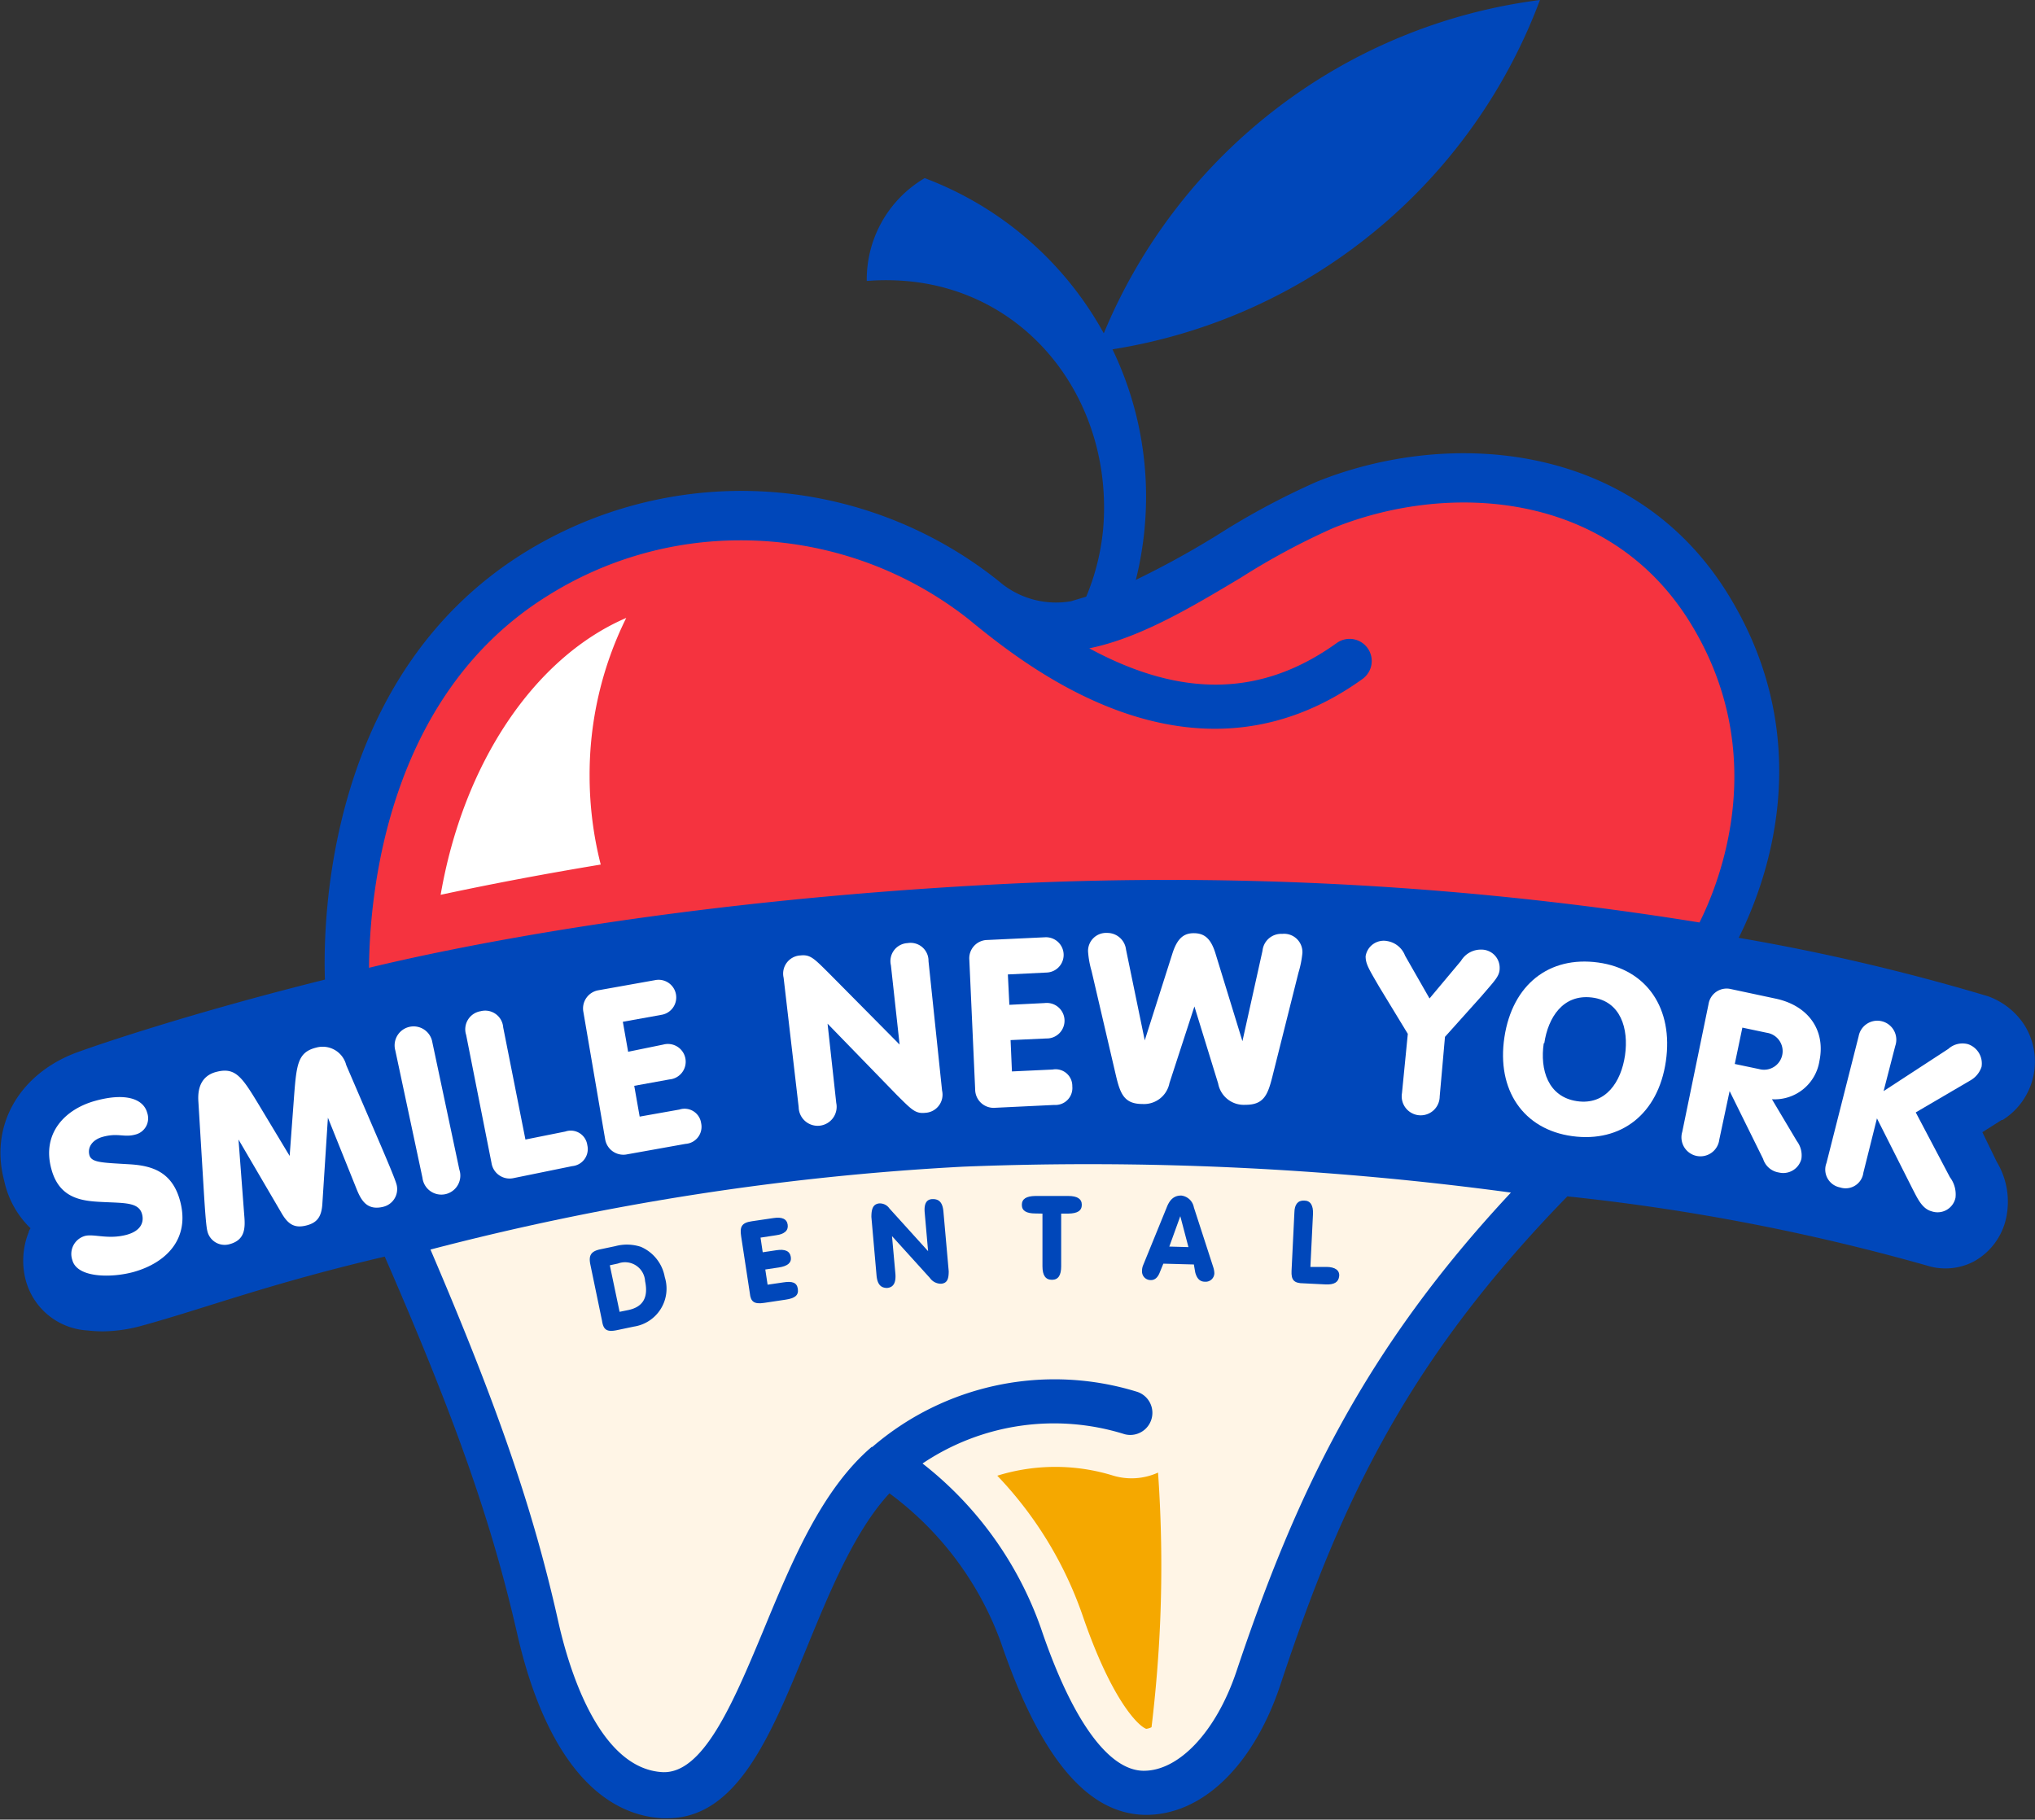 <svg xmlns="http://www.w3.org/2000/svg" viewBox="0 0 150 134.13"><rect x="0" y="0" width="150" height="134.13" fill="#333333" stroke="none"/><defs><style>.cls-1{fill:#0047ba;}.cls-2{fill:#fff5e6;}.cls-3{fill:#f5333f;}.cls-4{fill:#fff;}.cls-5{fill:#f5a800;}</style></defs><title>logo</title><g id="Layer_2" data-name="Layer 2"><g id="Home"><path class="cls-1" d="M82.91,43.13a66,66,0,0,0,6.87-3.72,55.17,55.17,0,0,1,7.28-3.9c9.7-3.91,23.31-3,30.28,8.24s2.57,21.89.82,25.38a156.15,156.15,0,0,1,18.38,4.31,5.38,5.38,0,0,1,2.68,2.12,5.08,5.08,0,0,1-1.61,7l-.07,0-1.42.9,1.07,2.2a5.69,5.69,0,0,1,.68,4.14,4.81,4.81,0,0,1-2.4,3.2,4.47,4.47,0,0,1-2.06.5,4.28,4.28,0,0,1-1.27-.18,157.52,157.52,0,0,0-26.61-5.13c-11.69,12-16.63,22.33-21.15,36-2,6-5.81,9.65-10,9.59h0c-4.24-.08-7.71-4.23-10.6-12.7a23.7,23.7,0,0,0-8.22-11c-2.57,2.78-4.38,7.2-6.14,11.49-2.64,6.44-5.13,12.54-10.33,12.46h-.28c-5-.29-8.76-5.12-10.69-13.61-1.87-8.19-4.53-15.78-9.76-27.79-8.56,2-13.4,3.87-18,5.12a11.12,11.12,0,0,1-2.8.39,10.6,10.6,0,0,1-1.15-.07,5,5,0,0,1-4.53-3.77,5.65,5.65,0,0,1,.24-3.48c0-.09.08-.19.13-.28a6.86,6.86,0,0,1-1.94-3.5C-.82,82.79,1.61,79,5.83,77.52c1.72-.62,8.35-2.87,18.12-5.31-.15-4.39.15-22.4,14.65-31.44a30.38,30.38,0,0,1,34.87,1.95h0l.47.38a6.44,6.44,0,0,0,5,1.22Z"/><path class="cls-1" d="M83.19,44.59a25.43,25.43,0,0,0,1.2-5.9A25,25,0,0,0,82,25.75,40.39,40.39,0,0,0,113.51,0,40.37,40.37,0,0,0,81.36,24.57a25.19,25.19,0,0,0-13.2-11.44,8.66,8.66,0,0,0-4.27,7.58,17.93,17.93,0,0,1,2.84,0c9.23.75,15.33,9,14.59,18.2a17,17,0,0,1-2.14,6.88Z"/><path class="cls-2" d="M31.73,92.11c5,11.67,7.59,19.23,9.42,27.42.72,3.24,2.92,10.81,7.65,11.1,3,.18,5.2-5,7.45-10.4,2.12-5.13,4.31-10.42,8-13.57l.05,0a20.58,20.58,0,0,1,19.53-4.06,1.63,1.63,0,0,1-.94,3.12A17.36,17.36,0,0,0,68,107.88,26.62,26.62,0,0,1,76.72,120c2.27,6.73,4.94,10.47,7.53,10.53h0c2.64.05,5.4-2.89,6.89-7.33,4.37-13.05,9.38-23.67,20.23-35.29A232.43,232.43,0,0,0,71,86,196.19,196.19,0,0,0,31.73,92.11Z"/><path class="cls-3" d="M54.55,39.83a26.66,26.66,0,0,0-14.22,4.11c-11.87,7.4-13.09,22.11-13.13,27.4C32.74,70,49.39,66.4,74.05,65.16A245.41,245.41,0,0,1,125.27,68c1.5-3,5.3-12.44-.71-22.14s-17.81-10.36-26.28-6.94a52.33,52.33,0,0,0-6.83,3.67c-3.58,2.14-7.41,4.44-11.16,5.2,6.85,3.71,12.76,3.55,18.24-.39a1.63,1.63,0,1,1,1.9,2.65c-12.14,8.72-24.05-.36-28.54-4l-.5-.41A27.12,27.12,0,0,0,54.55,39.83Z"/><path class="cls-4" d="M6.25,91.11c.66-.18,1.71.28,3.09-.09,1.05-.29,1.29-.93,1.13-1.52-.24-.9-1.32-.81-3-.9-1.51-.07-3.12-.29-3.69-2.45-.7-2.61,1-4.38,3.23-5s3.56-.16,3.84.88a1.23,1.23,0,0,1-.86,1.6c-.86.24-1.27-.14-2.41.17-.73.2-1.13.72-1,1.31s.87.59,2.89.71c1.6.09,3.21.46,3.81,2.73.73,2.75-1,4.54-3.46,5.22-1.58.43-4.14.45-4.49-.89A1.38,1.38,0,0,1,6.25,91.11Z"/><path class="cls-4" d="M14.62,81.16c-.09-1.5.69-2,1.38-2.16,1.35-.33,1.84.39,3.05,2.39l2.3,3.82h0l.33-4.46c.18-2.33.29-3.2,1.64-3.53a1.79,1.79,0,0,1,2.2,1.29l2.55,5.93c.51,1.2,1.07,2.51,1.17,2.91a1.34,1.34,0,0,1-1,1.61c-1.23.3-1.65-.53-2-1.42l-2.07-5.15h0l-.41,6.36c-.06.94-.38,1.39-1.2,1.59s-1.3-.06-1.78-.87L17.58,84h0L18,89.54c.09,1,.08,1.89-1.14,2.19a1.31,1.31,0,0,1-1.58-1c-.1-.41-.19-1.83-.27-3.14Z"/><path class="cls-4" d="M33.86,86.22a1.4,1.4,0,1,1-2.72.6l-2-9.38a1.4,1.4,0,1,1,2.73-.6Z"/><path class="cls-4" d="M34.36,76.29a1.35,1.35,0,0,1,1.07-1.75,1.33,1.33,0,0,1,1.66,1.19L38.73,84l2.94-.59a1.23,1.23,0,0,1,1.62,1,1.26,1.26,0,0,1-1.11,1.55l-4.31.88a1.35,1.35,0,0,1-1.64-1.11Z"/><path class="cls-4" d="M43,74.59A1.36,1.36,0,0,1,44.09,73l4.2-.75a1.3,1.3,0,1,1,.45,2.56l-2.83.51.39,2.21L48.89,77a1.31,1.31,0,1,1,.45,2.57l-2.59.47.4,2.27,2.93-.52a1.23,1.23,0,0,1,1.6,1,1.26,1.26,0,0,1-1.15,1.53l-4.3.77A1.36,1.36,0,0,1,44.61,84Z"/><path class="cls-4" d="M57.76,72.07A1.34,1.34,0,0,1,59,70.43c.73-.08,1,.22,2.08,1.29L66.31,77h0l-.64-5.84a1.33,1.33,0,0,1,1.23-1.64,1.32,1.32,0,0,1,1.54,1.33l1,9.54a1.34,1.34,0,0,1-1.23,1.64c-.73.08-1-.22-2.08-1.29L61,75.46h0l.64,5.84a1.4,1.4,0,1,1-2.77.31Z"/><path class="cls-4" d="M71.45,70.76a1.35,1.35,0,0,1,1.33-1.47l4.26-.2a1.3,1.3,0,1,1,.12,2.6l-2.87.14.11,2.24L77,73.94a1.31,1.31,0,1,1,.12,2.61l-2.63.12.1,2.31,3-.14a1.23,1.23,0,0,1,1.45,1.24,1.25,1.25,0,0,1-1.33,1.37l-4.37.21a1.36,1.36,0,0,1-1.46-1.34Z"/><path class="cls-4" d="M80.46,71.58a6.82,6.82,0,0,1-.26-1.45,1.33,1.33,0,0,1,1.4-1.36A1.39,1.39,0,0,1,83,70l1.38,6.69h0l2.06-6.47c.36-1.08.84-1.44,1.58-1.43s1.22.37,1.56,1.45l2,6.51h0l1.48-6.67a1.38,1.38,0,0,1,1.45-1.24A1.35,1.35,0,0,1,96,70.25a7.44,7.44,0,0,1-.29,1.45l-1.92,7.65c-.34,1.35-.63,2.1-2,2.09a1.92,1.92,0,0,1-2-1.57l-1.75-5.68h0L86.2,79.84a1.91,1.91,0,0,1-2,1.54c-1.34,0-1.63-.76-1.95-2.12Z"/><path class="cls-4" d="M103.77,76.21l-2.11-3.47c-.76-1.31-1-1.68-1-2.25a1.35,1.35,0,0,1,1.59-1.12,1.71,1.71,0,0,1,1.32,1.08l1.8,3.15,2.32-2.77a1.7,1.7,0,0,1,1.49-.83,1.34,1.34,0,0,1,1.36,1.38c0,.58-.36.9-1.34,2.05l-2.69,3-.39,4.4a1.4,1.4,0,1,1-2.78-.25Z"/><path class="cls-4" d="M122.79,78.24c-.57,3.88-3.3,6-6.9,5.51s-5.59-3.4-5-7.29,3.3-6,6.9-5.51S123.36,74.35,122.79,78.24Zm-9-1.34c-.29,1.95.31,3.95,2.44,4.27s3.27-1.43,3.55-3.38-.31-4-2.44-4.26S114.11,75,113.83,76.9Z"/><path class="cls-4" d="M125.94,74a1.35,1.35,0,0,1,1.65-1.09l3.28.7c2.43.51,3.71,2.34,3.24,4.6a3.34,3.34,0,0,1-3.5,2.82l1.84,3.09a1.74,1.74,0,0,1,.33,1.31,1.38,1.38,0,0,1-1.66,1,1.45,1.45,0,0,1-1.16-1l-2.47-5h0L126.73,84a1.4,1.4,0,1,1-2.73-.57Zm1.93,4.43,1.81.38a1.37,1.37,0,1,0,.55-2.68l-1.8-.38Z"/><path class="cls-4" d="M137,76.39a1.4,1.4,0,1,1,2.7.71l-.86,3.33,4.77-3.11a1.56,1.56,0,0,1,1.45-.35,1.5,1.5,0,0,1,1,1.67,1.8,1.8,0,0,1-.82,1L141.21,82l2.52,4.78a2.09,2.09,0,0,1,.41,1.51,1.35,1.35,0,0,1-1.76,1c-.72-.19-1.06-1-1.37-1.58l-2.66-5.27-1,4a1.32,1.32,0,0,1-1.72,1.09,1.34,1.34,0,0,1-1-1.8Z"/><path class="cls-4" d="M44.28,63.73a26.53,26.53,0,0,1-.82-6.55,26,26,0,0,1,2.7-11.63c-6.74,2.9-12,10.66-13.68,20.41C36.16,65.17,40.11,64.42,44.28,63.73Z"/><path class="cls-5" d="M85.36,108.55a4.72,4.72,0,0,1-3.29.23,14.43,14.43,0,0,0-8.56,0,28.3,28.3,0,0,1,6.28,10.28c2.15,6.28,4.12,8.18,4.7,8.38a1.21,1.21,0,0,0,.39-.12c.31-2.59.53-5.22.64-7.89A99,99,0,0,0,85.36,108.55Z"/><path class="cls-1" d="M47.24,91.91A3,3,0,0,1,49,94.14a2.83,2.83,0,0,1-2.28,3.65l-1.24.26c-.72.15-1,0-1.1-.67l-.86-4.14c-.14-.66,0-1,.74-1.15l1.09-.23A3.29,3.29,0,0,1,47.24,91.91Zm-.93,4.66c1.09-.23,1.49-.93,1.24-2.13a1.48,1.48,0,0,0-2-1.3l-.6.13.72,3.43Z"/><path class="cls-1" d="M58.06,90.28c.06.43-.23.69-.88.78l-1.12.17.16,1.08,1-.15c.65-.1,1,.06,1.07.49s-.23.68-.88.78l-1,.15.17,1.12,1.16-.17c.65-.1,1,0,1.07.48s-.23.69-.88.79l-1.6.24c-.73.11-1-.07-1.06-.72l-.64-4.19c-.1-.67,0-1,.81-1.11L57,89.79C57.64,89.69,58,89.85,58.06,90.28Z"/><path class="cls-1" d="M65.39,94.94c-.47,0-.72-.27-.78-.92l-.38-4.31c0-.6.12-.94.56-1a.86.86,0,0,1,.77.37l2.85,3.15-.25-2.84c-.06-.66.13-1,.6-1s.72.26.78.92l.39,4.4c0,.57-.11.88-.56.92a1,1,0,0,1-.83-.43l-2.79-3.08L66,93.9C66.05,94.55,65.86,94.9,65.39,94.94Z"/><path class="cls-1" d="M76.32,89.45c-.65,0-1-.19-1-.63s.32-.65,1-.66l2.42,0c.66,0,1,.21,1,.65s-.32.64-1,.65h-.52l0,3.88c0,.66-.21,1-.68,1s-.7-.32-.7-1l0-3.88Z"/><path class="cls-1" d="M85.5,93.76c-.15.41-.38.61-.68.6a.63.63,0,0,1-.64-.67,1.05,1.05,0,0,1,.07-.4L86,89c.23-.6.57-.88,1.08-.87A1.07,1.07,0,0,1,88,89l1.43,4.41a1.65,1.65,0,0,1,.08.44.64.64,0,0,1-.7.63c-.36,0-.59-.23-.71-.69L88,93.21l-2.25-.06Zm2.1-1.83L87,89.65l-.81,2.24Z"/><path class="cls-1" d="M96.13,88.5c.47,0,.68.36.65,1l-.19,3.89,1.17,0c.66,0,1,.26.95.69s-.36.63-1,.6l-1.61-.08c-.74,0-.93-.26-.9-.92l.21-4.3C95.42,88.79,95.66,88.48,96.13,88.5Z"/></g></g></svg>